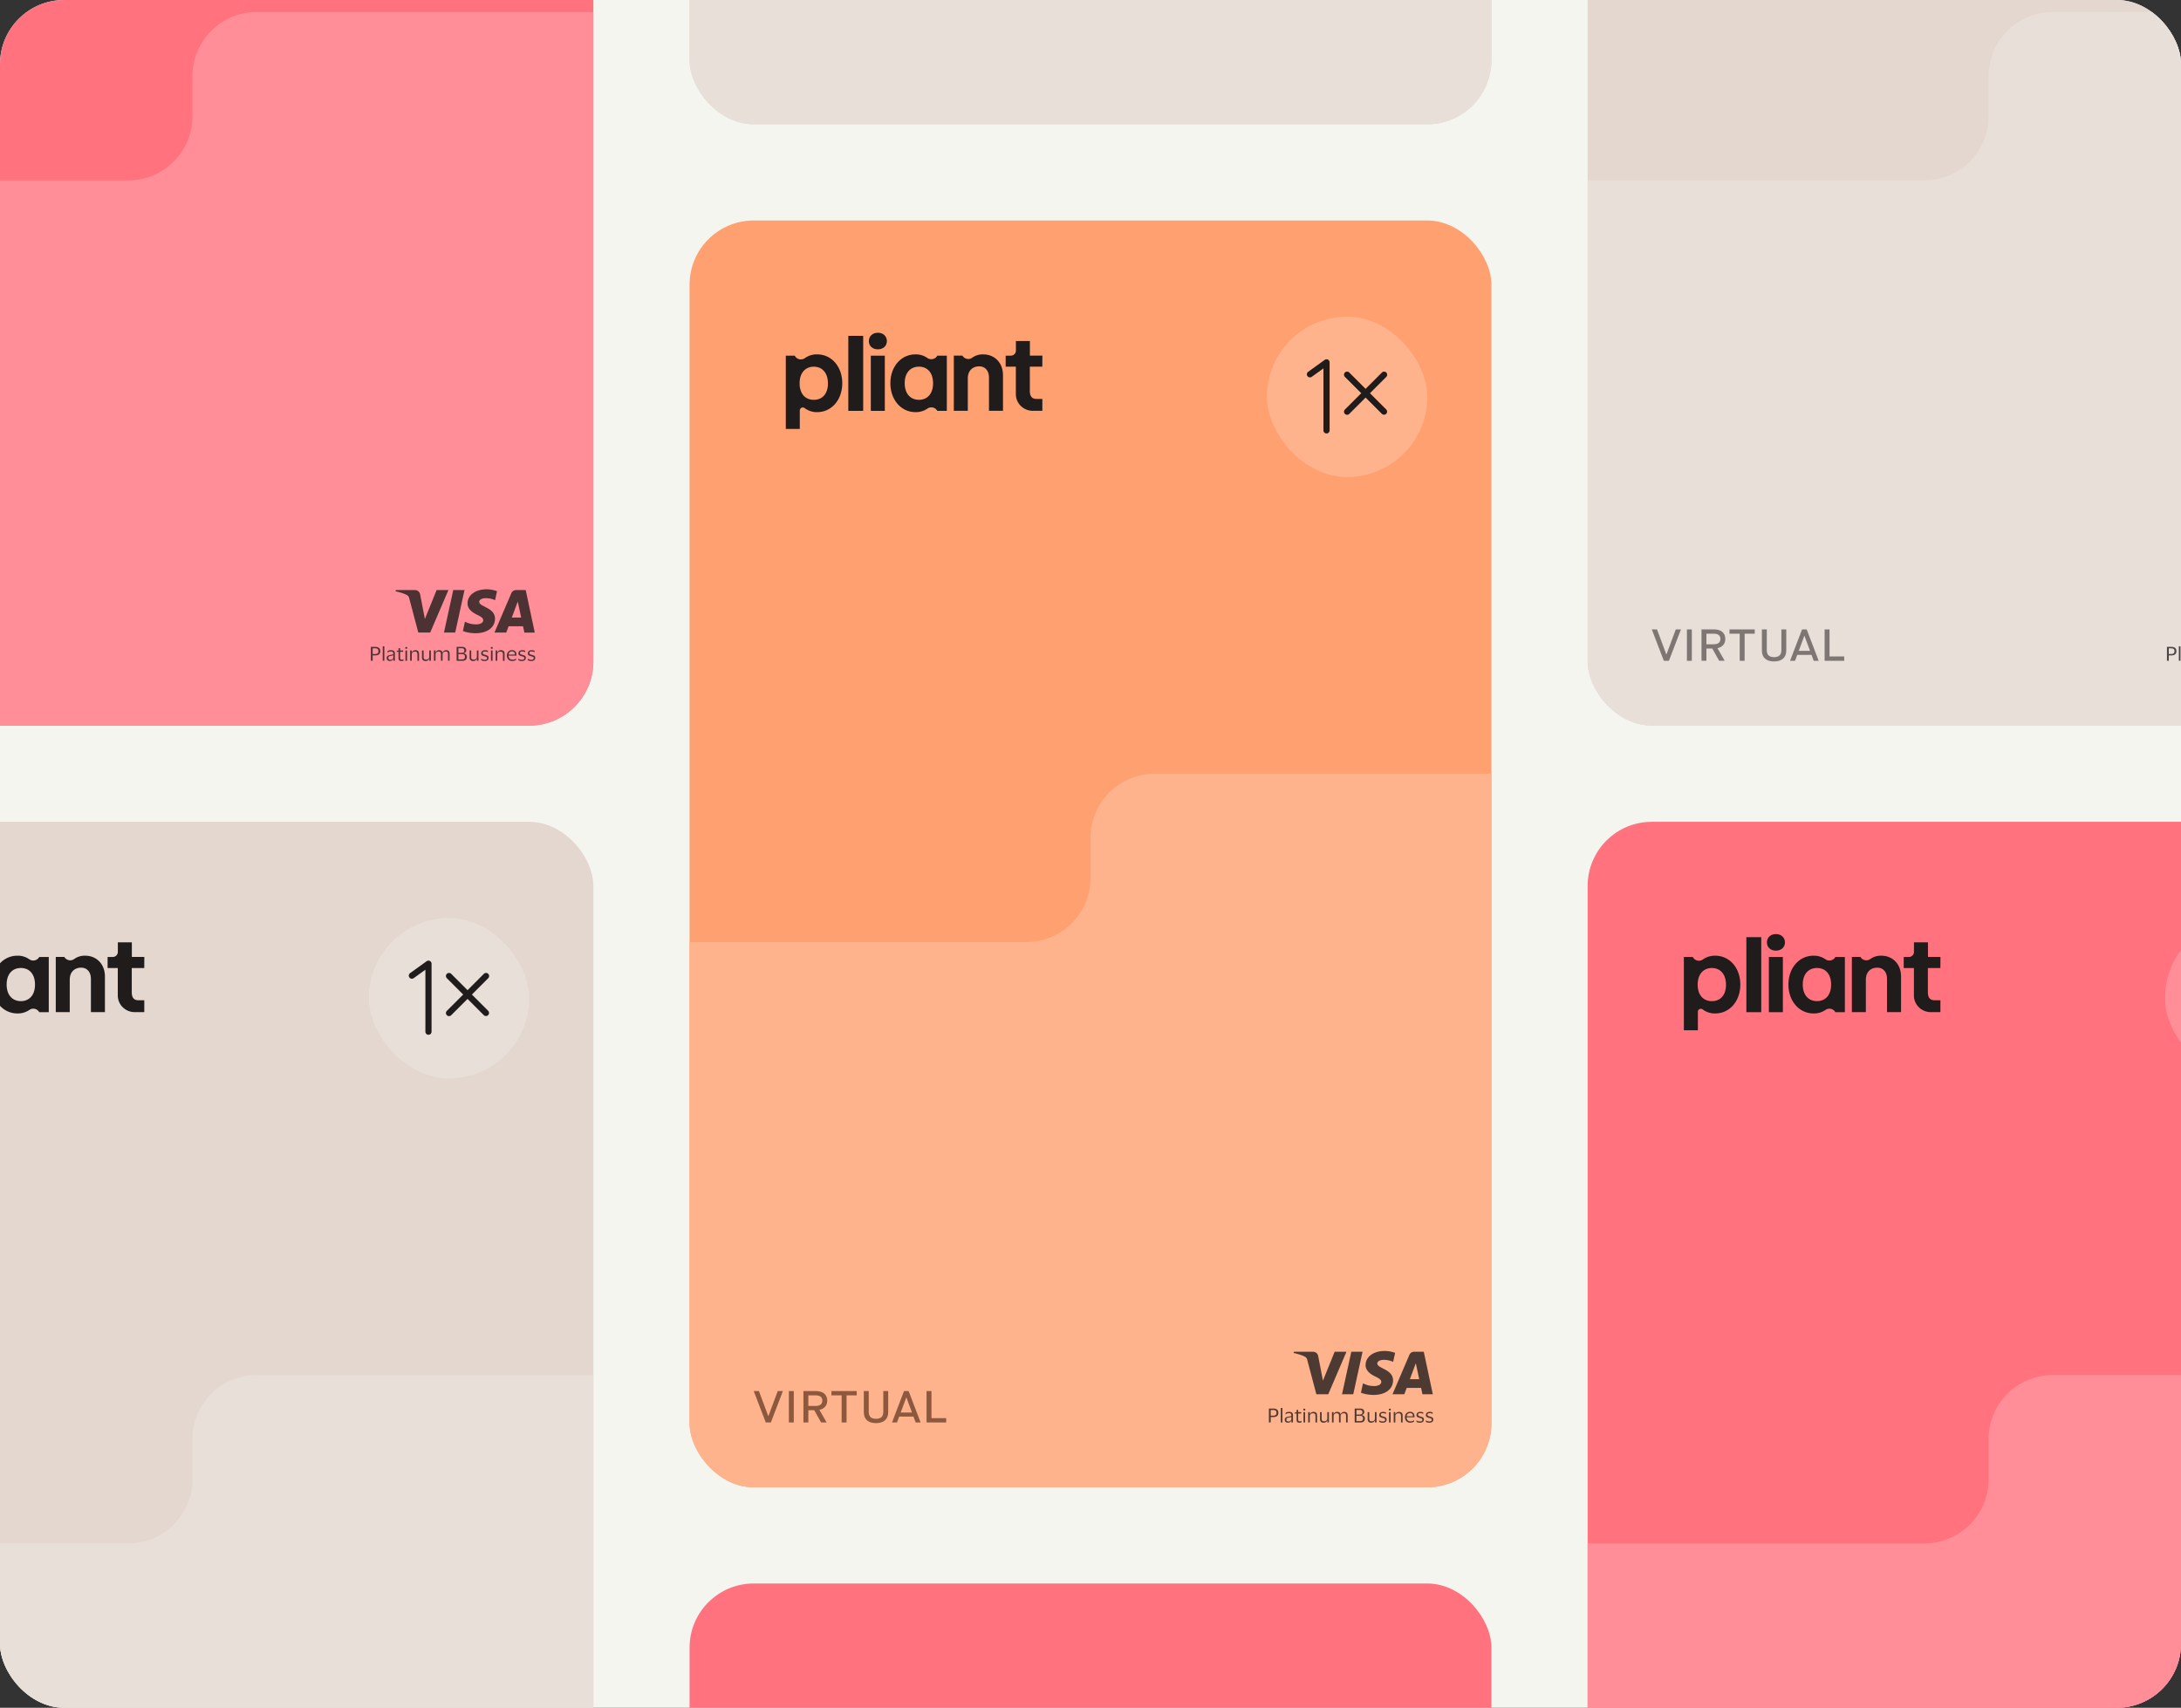 <svg xmlns="http://www.w3.org/2000/svg" fill="none" viewBox="0 0 544 426"><rect x="0" y="0" width="544" height="426" fill="#333333" stroke="none"/><g clip-path="url(#a)"><rect width="544" height="426" fill="#F5F5F0" rx="16"/><g clip-path="url(#b)"><rect width="200" height="316" x="172" y="55" fill="#FFA070" rx="16"/><path fill="#FFB38D" fill-rule="evenodd" d="M272.002 209c0-8.836 7.163-16 16-16h84.001l-.001 178h-200V235h84c8.836 0 16-7.163 16-16v-10Z" clip-rule="evenodd"/><path fill="#201C1C" d="M216.716 85.084c0-1.283 1.003-2.084 2.248-2.084 1.245 0 2.248.801 2.248 2.084s-1.002 2.058-2.248 2.058c-1.246 0-2.248-.748-2.248-2.058ZM220.697 88.719v13.765h-3.494V88.719h3.494ZM215.302 102.483V83.774h-3.71v18.709h3.71Z"/><path fill="#201C1C" fill-rule="evenodd" d="M203.827 102.804c3.602 0 6.255-3.073 6.255-7.215 0-4.118-2.653-7.19-6.258-7.19a5.06 5.06 0 0 0-3.033.912 1.738 1.738 0 0 1-1.977.062 1.718 1.718 0 0 1-.492-.49l-.107-.164H196V107h3.492v-4.611a.738.738 0 0 1 .423-.668.76.76 0 0 1 .796.087 4.952 4.952 0 0 0 3.116.996Zm-.842-11.333c2.057 0 3.521 1.498 3.521 4.144l.008.01c0 2.636-1.424 4.113-3.521 4.113s-3.547-1.476-3.547-4.123c0-2.646 1.483-4.144 3.539-4.144ZM236.163 88.719h-2.379a1.679 1.679 0 0 1-1.104.84 1.709 1.709 0 0 1-1.367-.265 4.98 4.98 0 0 0-2.972-.896c-3.576 0-6.256 3.049-6.256 7.19 0 4.143 2.68 7.216 6.256 7.216a5.07 5.07 0 0 0 2.996-.885c.194-.134.415-.226.647-.27a1.703 1.703 0 0 1 1.341.308c.189.142.345.322.459.527h2.379V88.719Zm-6.956 2.748c2.085 0 3.521 1.475 3.521 4.122h.003c0 2.645-1.43 4.142-3.519 4.142-2.09 0-3.553-1.49-3.553-4.142 0-2.653 1.463-4.122 3.548-4.122Z" clip-rule="evenodd"/><path fill="#201C1C" d="M250.173 93.607v8.874h-3.497v-8.29c0-1.793-1.029-2.807-2.436-2.807-1.653 0-2.844 1.097-2.844 2.995v8.095h-3.486V88.711h2.126l.126.165a1.669 1.669 0 0 0 1.104.654 1.685 1.685 0 0 0 1.252-.313 4.44 4.44 0 0 1 2.706-.819c2.833 0 4.949 2.06 4.949 5.209ZM256.866 91.471h3.114l.02-2.761h-3.115v-3.647h-3.492v2.402a1.251 1.251 0 0 1-.786 1.159 1.28 1.28 0 0 1-.486.095h-1.282v2.752h2.542v6.849c0 1.102.444 2.159 1.233 2.939a4.26 4.26 0 0 0 2.978 1.217h2.396V99.51H258.5c-1.09 0-1.634-.661-1.634-1.972v-6.067Z"/><g fill="#201C1C" opacity=".8"><path d="m335.846 337.19-4.545 10.605h-2.967l-2.239-8.46c-.137-.52-.254-.71-.669-.932-.669-.356-1.786-.692-2.766-.902l.065-.311h4.778c.611 0 1.156.394 1.292 1.079l1.182 6.137 2.921-7.216h2.948Zm11.621 7.14c.013-2.799-3.96-2.951-3.934-4.201.006-.381.376-.787 1.188-.889.402-.051 1.512-.089 2.765.476l.494-2.246a7.636 7.636 0 0 0-2.623-.47c-2.772 0-4.726 1.441-4.739 3.503-.02 1.523 1.395 2.38 2.454 2.888 1.09.52 1.46.85 1.454 1.32-.007.711-.87 1.028-1.682 1.034-1.408.026-2.233-.374-2.882-.666l-.506 2.323c.655.291 1.863.552 3.122.564 2.948 0 4.876-1.421 4.889-3.63v-.006Zm7.323 3.471h2.597l-2.259-10.611h-2.396c-.539 0-.993.305-1.194.781l-4.207 9.824h2.947l.584-1.58h3.597l.338 1.58-.007.006Zm-3.129-3.757 1.48-3.985.851 3.985h-2.331Zm-11.803-6.854-2.318 10.605h-2.804l2.317-10.605h2.805ZM316.5 354.827v-3.464h1.146c.371 0 .664.091.885.267.222.176.326.443.326.794 0 .352-.111.625-.326.801-.221.176-.514.261-.885.261h-.697v1.341h-.449Zm1.081-3.106h-.632v1.42h.632c.26 0 .462-.053.599-.163.137-.111.208-.293.208-.547 0-.254-.071-.436-.208-.547-.137-.111-.339-.163-.599-.163ZM319.867 351.226v3.601h-.404v-3.601h.404ZM320.633 352.822l.046-.398a1.476 1.476 0 0 1 .84-.234c.332 0 .579.065.736.195.163.13.241.345.241.645v1.797h-.391v-.495h-.02a.783.783 0 0 1-.312.423.936.936 0 0 1-.527.137 1.01 1.01 0 0 1-.398-.078.685.685 0 0 1-.286-.241.737.737 0 0 1-.111-.41c0-.163.033-.3.104-.404a.66.66 0 0 1 .293-.234c.124-.052.28-.098.456-.131.215-.039.384-.071.514-.097a.68.68 0 0 0 .274-.124v-.117c0-.189-.046-.326-.13-.41-.085-.085-.248-.131-.489-.131-.149 0-.299.027-.449.079-.15.052-.28.13-.397.234h-.007l.013-.006Zm1.465 1.139v-.534c-.045.046-.136.078-.26.111a5.853 5.853 0 0 1-.456.097.95.95 0 0 0-.377.137c-.098.065-.144.189-.144.358 0 .156.046.267.137.345.091.078.215.111.371.111a.744.744 0 0 0 .645-.339.54.54 0 0 0 .084-.286ZM323.811 354.136c0 .163.033.274.104.333a.42.42 0 0 0 .274.084 1.04 1.04 0 0 0 .456-.091h.013l-.039.345a.812.812 0 0 1-.202.065c-.091.02-.183.026-.28.026-.228 0-.41-.052-.541-.163-.13-.11-.195-.286-.195-.533v-1.609h-.475l.052-.267.417-.058v-.554l.403-.058v.599h.788l-.052.338h-.736v1.543h.013ZM325.076 351.623c0-.065.026-.123.072-.169.045-.046.104-.065.182-.065s.137.019.182.065a.226.226 0 0 1 .072.169.226.226 0 0 1-.072.17.251.251 0 0 1-.182.065.263.263 0 0 1-.182-.065.238.238 0 0 1-.072-.17Zm.456.632v2.578h-.404v-2.578h.404ZM327.627 352.19c.28 0 .501.072.658.215.156.143.234.364.234.67v1.758h-.404v-1.64c0-.215-.045-.378-.136-.489-.091-.11-.261-.162-.502-.162a.864.864 0 0 0-.39.084.679.679 0 0 0-.384.625v1.576h-.404v-2.578h.39v.546h.02a.822.822 0 0 1 .221-.351.87.87 0 0 1 .332-.195c.124-.04.241-.059.365-.059ZM330.298 354.54a.86.86 0 0 0 .384-.084.691.691 0 0 0 .28-.248.641.641 0 0 0 .104-.371v-1.582h.404v2.578h-.385v-.54h-.019a.836.836 0 0 1-.221.351.99.99 0 0 1-.326.196 1.18 1.18 0 0 1-.358.058c-.28 0-.501-.071-.664-.221-.163-.143-.241-.371-.241-.677v-1.745h.404v1.654c0 .221.045.377.136.482.091.104.261.149.502.149ZM334.36 352.808h.019a.87.87 0 0 1 .221-.358.894.894 0 0 1 .326-.195c.117-.039.241-.065.358-.065.274 0 .488.071.638.221.15.15.222.371.222.677v1.739h-.404v-1.66c0-.222-.039-.378-.124-.482-.078-.098-.241-.15-.488-.15a.783.783 0 0 0-.528.182c-.143.117-.214.293-.214.521v1.589h-.404v-1.66c0-.222-.039-.378-.124-.482-.084-.098-.247-.15-.488-.15a.771.771 0 0 0-.371.085.642.642 0 0 0-.267.247.687.687 0 0 0-.098.371v1.589h-.404v-2.579h.391v.554h.02a.844.844 0 0 1 .534-.554.968.968 0 0 1 .351-.065c.228 0 .417.052.56.15.143.098.235.261.274.469v.006ZM337.895 354.827v-3.464h1.393c.306 0 .547.078.729.234a.781.781 0 0 1 .274.619.692.692 0 0 1-.196.501.842.842 0 0 1-.482.248v.013c.248.026.45.117.606.267.156.149.228.358.228.612 0 .182-.039.345-.111.495a.817.817 0 0 1-.345.351 1.25 1.25 0 0 1-.599.13h-1.484l-.013-.006Zm1.282-3.119h-.84v1.146h.84c.43 0 .645-.195.645-.579 0-.196-.052-.339-.163-.43-.111-.091-.267-.137-.482-.137Zm.065 2.78c.261 0 .45-.052.56-.162.111-.111.17-.274.17-.489 0-.215-.059-.384-.176-.495-.117-.11-.306-.162-.554-.162h-.905v1.308h.905ZM342.173 354.54a.86.86 0 0 0 .384-.084.691.691 0 0 0 .28-.248.655.655 0 0 0 .104-.371v-1.582h.404v2.578h-.391v-.54h-.02a.827.827 0 0 1-.221.351.979.979 0 0 1-.684.254c-.28 0-.501-.071-.657-.221-.163-.143-.241-.371-.241-.677v-1.745h.404v1.654c0 .221.045.377.136.482.091.104.261.149.502.149ZM344.035 352.952c0-.17.039-.313.124-.423a.786.786 0 0 1 .338-.254c.144-.059.306-.085.495-.085.157 0 .3.013.423.046.124.032.215.058.28.091l.02.371h-.013a.645.645 0 0 0-.202-.098 1.58 1.58 0 0 0-.267-.065 1.263 1.263 0 0 0-.26-.026.881.881 0 0 0-.41.078c-.098.052-.15.156-.15.306 0 .091.019.163.065.215a.483.483 0 0 0 .195.13c.085.033.196.072.319.104.176.052.326.105.456.15.13.046.234.117.306.202.072.091.111.221.111.391 0 .267-.085.468-.261.605-.175.137-.41.209-.716.209-.176 0-.332-.02-.488-.059a1.216 1.216 0 0 1-.371-.15l-.033-.397h.013c.104.091.235.163.404.215.163.052.319.071.469.071.208 0 .358-.032.455-.097.098-.065.144-.176.144-.319a.334.334 0 0 0-.072-.222.49.49 0 0 0-.215-.13c-.098-.032-.208-.071-.351-.11a6.85 6.85 0 0 1-.417-.137.707.707 0 0 1-.3-.209c-.071-.091-.11-.227-.11-.403h.019ZM346.404 351.623c0-.065.026-.123.072-.169.045-.046.104-.065.182-.065s.137.019.183.065a.228.228 0 0 1 .071.169.229.229 0 0 1-.071.17.267.267 0 0 1-.183.065.264.264 0 0 1-.182-.065.238.238 0 0 1-.072-.17Zm.456.632v2.578h-.404v-2.578h.404ZM348.957 352.19c.28 0 .502.072.658.215.156.143.234.364.234.67v1.758h-.404v-1.64c0-.215-.045-.378-.136-.489-.091-.11-.261-.162-.502-.162a.864.864 0 0 0-.39.084.685.685 0 0 0-.28.248.71.71 0 0 0-.104.377v1.576h-.404v-2.578h.384v.546h.026a.883.883 0 0 1 .221-.351.866.866 0 0 1 .333-.195c.123-.04.24-.059.364-.059ZM351.764 354.56c.235 0 .417-.026.567-.085.143-.058.273-.13.391-.228h.006l-.039.371a1.186 1.186 0 0 1-.358.183 1.786 1.786 0 0 1-.599.084c-.261 0-.488-.058-.684-.175a1.177 1.177 0 0 1-.456-.482 1.44 1.44 0 0 1-.162-.697c0-.26.052-.495.162-.697.111-.201.254-.364.443-.481.189-.118.397-.176.632-.176.273 0 .488.045.657.143.17.098.293.228.372.404.078.175.117.371.117.599v.11c0 .046-.007.079-.013.111h-1.947V353.557c0 .306.091.547.254.723.163.176.384.267.67.267l-.013.013Zm-.097-2.064a.768.768 0 0 0-.554.208c-.136.137-.221.332-.254.586h1.557v-.045c0-.15-.026-.287-.066-.398a.55.55 0 0 0-.227-.26c-.111-.065-.261-.091-.45-.091h-.006ZM353.326 352.952c0-.17.039-.313.124-.423a.786.786 0 0 1 .338-.254c.144-.059.306-.085.495-.085.157 0 .3.013.424.046.123.032.214.058.279.091l.02.371h-.013a.645.645 0 0 0-.202-.098 1.58 1.58 0 0 0-.267-.065 1.263 1.263 0 0 0-.26-.026.881.881 0 0 0-.41.078c-.098.052-.15.156-.15.306 0 .091.019.163.065.215a.49.49 0 0 0 .195.13c.085.033.196.072.319.104.176.052.326.105.456.15.13.046.234.117.306.202.072.091.111.221.111.391 0 .267-.085.468-.261.605-.175.137-.41.209-.716.209-.176 0-.332-.02-.488-.059a1.216 1.216 0 0 1-.371-.15l-.033-.397h.013c.104.091.235.163.404.215.163.052.319.071.469.071.208 0 .358-.032.455-.097.098-.065.144-.176.144-.319a.334.334 0 0 0-.072-.222.49.49 0 0 0-.215-.13c-.098-.032-.208-.071-.351-.11a6.85 6.85 0 0 1-.417-.137.707.707 0 0 1-.3-.209c-.071-.091-.11-.227-.11-.403h.019ZM355.67 352.952c0-.17.039-.313.124-.423a.78.78 0 0 1 .338-.254c.143-.059.306-.085.495-.085.156 0 .3.013.423.046.124.032.215.058.28.091l.02.371h-.013a.645.645 0 0 0-.202-.098c-.085-.026-.169-.052-.267-.065a1.269 1.269 0 0 0-.26-.026.889.889 0 0 0-.411.078c-.097.052-.149.156-.149.306 0 .091.019.163.065.215.045.052.11.098.195.13.085.033.195.072.319.104.176.052.326.105.456.15.13.046.234.117.306.202a.623.623 0 0 1 .111.391c0 .267-.085.468-.261.605-.176.137-.41.209-.716.209-.176 0-.332-.02-.488-.059a1.233 1.233 0 0 1-.372-.15l-.032-.397h.013c.104.091.234.163.404.215.162.052.319.071.468.071.209 0 .358-.032.456-.097.098-.065.143-.176.143-.319a.34.34 0 0 0-.071-.222.49.49 0 0 0-.215-.13c-.098-.032-.208-.071-.352-.11a6.804 6.804 0 0 1-.416-.137.707.707 0 0 1-.3-.209c-.072-.091-.111-.227-.111-.403h.02Z"/></g><path fill="#8C583E" d="m192.275 354.832 3.001-7.832h-1.286l-2.334 6.255h-.024L189.298 347H188l3.001 7.832h1.274ZM197.989 354.832V347h-1.226v7.832h1.226ZM204.388 351.688c1.226-.257 1.953-1.096 1.953-2.305 0-1.488-1.06-2.383-2.799-2.383h-3.143v7.832h1.226v-3.054h1.465l1.715 3.054h1.381l-1.798-3.133v-.011Zm-2.763-3.614h1.798c1.12 0 1.691.436 1.691 1.309s-.583 1.332-1.691 1.332h-1.798v-2.641ZM211.156 354.832v-6.758h2.525V347h-6.299v1.074h2.548v6.758h1.226ZM218.497 355c1.941 0 3.048-.985 3.048-2.73V347h-1.226v5.214c0 1.13-.608 1.712-1.822 1.712-1.215 0-1.81-.582-1.81-1.734V347h-1.227v5.27c0 1.745 1.084 2.73 3.037 2.73ZM229.627 354.832 226.638 347h-1.155l-2.989 7.832h1.239l.547-1.466h3.561l.548 1.466h1.238Zm-3.572-6.243h.023l1.394 3.77h-2.822l1.405-3.77ZM236 354.832v-1.074h-3.668V347h-1.226v7.832H236Z"/><rect width="40" height="40" x="316" y="79" fill="#FFB38D" rx="20"/><path fill="#201C1C" fill-rule="evenodd" d="M335.456 92.927c.3-.3.787-.3 1.088 0l9.231 9.231a.77.77 0 0 1-1.088 1.088l-9.231-9.23a.77.77 0 0 1 0-1.089Z" clip-rule="evenodd"/><path fill="#201C1C" fill-rule="evenodd" d="M345.774 92.927c-.3-.3-.787-.3-1.087 0l-9.231 9.231a.768.768 0 1 0 1.088 1.088l9.23-9.23a.768.768 0 0 0 0-1.089ZM331.223 89.71a.77.77 0 0 1 .418.684v16.923a.77.77 0 1 1-1.538 0V91.896l-2.884 2.076a.77.77 0 1 1-.899-1.248l4.102-2.954a.77.77 0 0 1 .801-.06Z" clip-rule="evenodd"/></g><g clip-path="url(#c)"><rect width="200" height="316" x="172" y="-285" fill="#E4D7CF" rx="16"/><path fill="#E9DFD9" fill-rule="evenodd" d="M272.002-131c0-8.836 7.163-16 16-16h84.001l-.001 178h-200v-136h84c8.836 0 16-7.163 16-16v-10Z" clip-rule="evenodd"/></g><g clip-path="url(#d)"><rect width="200" height="316" x="172" y="395" fill="#FF727E" rx="16"/></g><g clip-path="url(#e)"><rect width="200" height="316" x="-52" y="205" fill="#E4D7CF" rx="16"/><path fill="#E9DFD9" fill-rule="evenodd" d="M48.002 359c0-8.836 7.163-16 16-16h84.001l-.001 178h-200V385h84c8.836 0 16-7.163 16-16v-10Z" clip-rule="evenodd"/><path fill="#201C1C" d="M-7.284 235.084c0-1.283 1.003-2.084 2.248-2.084 1.245 0 2.248.801 2.248 2.084s-1.002 2.058-2.248 2.058c-1.246 0-2.248-.748-2.248-2.058ZM-3.303 238.719v13.765h-3.494v-13.765h3.494ZM-8.698 252.483v-18.709h-3.71v18.709h3.71Z"/><path fill="#201C1C" fill-rule="evenodd" d="M-20.173 252.804c3.602 0 6.255-3.074 6.255-7.215 0-4.118-2.653-7.191-6.258-7.191a5.062 5.062 0 0 0-3.033.912c-.187.14-.402.241-.63.295a1.724 1.724 0 0 1-1.838-.721l-.108-.165H-28V257h3.492v-4.611a.742.742 0 0 1 .833-.738c.141.015.275.07.386.157a4.951 4.951 0 0 0 3.116.996Zm-.842-11.333c2.057 0 3.52 1.498 3.52 4.144l.009.01c0 2.636-1.424 4.113-3.521 4.113s-3.547-1.476-3.547-4.123c0-2.646 1.483-4.144 3.54-4.144ZM12.163 238.719h-2.38a1.677 1.677 0 0 1-1.103.839 1.71 1.71 0 0 1-1.367-.264 4.984 4.984 0 0 0-2.972-.896c-3.576 0-6.256 3.049-6.256 7.191 0 4.141 2.68 7.215 6.256 7.215a5.07 5.07 0 0 0 2.996-.885c.194-.134.415-.226.647-.27a1.704 1.704 0 0 1 1.34.308c.19.142.346.322.46.527h2.38v-13.765Zm-6.956 2.748c2.085 0 3.52 1.475 3.52 4.122h.004c0 2.645-1.43 4.141-3.52 4.141-2.089 0-3.552-1.489-3.552-4.141 0-2.653 1.463-4.122 3.548-4.122Z" clip-rule="evenodd"/><path fill="#201C1C" d="M26.172 243.607v8.874h-3.496v-8.291c0-1.792-1.03-2.806-2.436-2.806-1.653 0-2.845 1.097-2.845 2.995v8.095H13.91v-13.763h2.126l.126.165a1.672 1.672 0 0 0 1.104.654c.22.033.443.021.658-.033.215-.053.417-.149.595-.28a4.441 4.441 0 0 1 2.706-.819c2.832 0 4.947 2.059 4.947 5.209ZM32.866 241.471h3.114l.02-2.761h-3.115v-3.647h-3.492v2.402c0 .332-.135.651-.373.886a1.28 1.28 0 0 1-.9.368h-1.28v2.752h2.541v6.849a4.13 4.13 0 0 0 1.233 2.939 4.258 4.258 0 0 0 2.978 1.217h2.396v-2.966H34.5c-1.09 0-1.634-.661-1.634-1.972v-6.067Z"/><rect width="40" height="40" x="92" y="229" fill="#E9DFD9" rx="20"/><path fill="#201C1C" fill-rule="evenodd" d="M111.456 242.927c.3-.3.787-.3 1.088 0l9.231 9.231a.77.77 0 0 1-1.088 1.088l-9.231-9.231a.77.77 0 0 1 0-1.088Z" clip-rule="evenodd"/><path fill="#201C1C" fill-rule="evenodd" d="M121.774 242.927c-.3-.3-.787-.3-1.087 0l-9.231 9.231a.768.768 0 1 0 1.088 1.088l9.23-9.231a.768.768 0 0 0 0-1.088ZM107.223 239.71a.77.77 0 0 1 .418.684v16.923a.77.77 0 1 1-1.538 0v-15.421l-2.884 2.076a.77.77 0 1 1-.899-1.248l4.102-2.954a.77.77 0 0 1 .801-.06Z" clip-rule="evenodd"/></g><g clip-path="url(#f)"><rect width="200" height="316" x="396" y="-135" fill="#E4D7CF" rx="16"/><path fill="#E9DFD9" fill-rule="evenodd" d="M496.002 19c0-8.836 7.163-16 16-16h84.001l-.001 178h-200V45h84c8.836 0 16-7.163 16-16V19Z" clip-rule="evenodd"/><g fill="#201C1C" opacity=".8"><path d="M540.5 164.827v-3.464h1.146c.371 0 .664.091.885.267.222.176.326.443.326.794 0 .352-.111.625-.326.801-.221.176-.514.261-.885.261h-.697v1.341h-.449Zm1.081-3.106h-.632v1.42h.632c.26 0 .462-.053.599-.163.137-.111.208-.293.208-.547 0-.254-.071-.436-.208-.547-.137-.111-.339-.163-.599-.163ZM543.867 161.226v3.601h-.404v-3.601h.404Z"/></g><path fill="#7D7672" d="m416.275 164.832 3.001-7.832h-1.286l-2.334 6.255h-.024L413.298 157H412l3.001 7.832h1.274ZM421.989 164.832V157h-1.226v7.832h1.226ZM428.388 161.688c1.226-.257 1.953-1.096 1.953-2.305 0-1.488-1.06-2.383-2.799-2.383h-3.143v7.832h1.226v-3.054h1.465l1.715 3.054h1.381l-1.798-3.133v-.011Zm-2.763-3.614h1.798c1.12 0 1.691.436 1.691 1.309s-.583 1.332-1.691 1.332h-1.798v-2.641ZM435.156 164.832v-6.758h2.525V157h-6.299v1.074h2.548v6.758h1.226ZM442.497 165c1.941 0 3.048-.985 3.048-2.73V157h-1.226v5.214c0 1.13-.608 1.712-1.822 1.712-1.215 0-1.81-.582-1.81-1.734V157h-1.227v5.27c0 1.745 1.084 2.73 3.037 2.73ZM453.627 164.832 450.638 157h-1.155l-2.989 7.832h1.239l.547-1.466h3.561l.548 1.466h1.238Zm-3.572-6.243h.023l1.394 3.77h-2.822l1.405-3.77ZM460 164.832v-1.074h-3.668V157h-1.226v7.832H460Z"/></g><g clip-path="url(#g)"><rect width="200" height="316" x="-52" y="-135" fill="#FF727E" rx="16"/><path fill="#FF8E98" fill-rule="evenodd" d="M48.002 19c0-8.836 7.163-16 16-16h84.001l-.001 178h-200V45h84c8.836 0 16-7.163 16-16V19Z" clip-rule="evenodd"/><g fill="#201C1C" opacity=".8"><path d="m111.846 147.19-4.545 10.605h-2.967l-2.239-8.46c-.137-.52-.254-.71-.669-.932-.669-.356-1.785-.692-2.766-.902l.065-.311h4.778c.611 0 1.156.394 1.292 1.079l1.182 6.137 2.921-7.216h2.948Zm11.621 7.14c.013-2.799-3.96-2.951-3.934-4.201.006-.381.376-.787 1.188-.889.402-.051 1.512-.089 2.765.476l.494-2.246a7.636 7.636 0 0 0-2.623-.47c-2.772 0-4.726 1.441-4.739 3.503-.02 1.523 1.395 2.38 2.454 2.888 1.09.52 1.46.85 1.454 1.32-.007.711-.87 1.028-1.682 1.034-1.408.026-2.233-.374-2.882-.666l-.506 2.323c.655.291 1.863.552 3.122.564 2.948 0 4.876-1.421 4.889-3.63v-.006Zm7.323 3.471h2.597l-2.259-10.611h-2.396c-.539 0-.993.305-1.194.781l-4.207 9.824h2.947l.584-1.58h3.597l.338 1.58-.007.006Zm-3.129-3.757 1.48-3.985.851 3.985h-2.331Zm-11.803-6.854-2.318 10.605h-2.804l2.317-10.605h2.805ZM92.5 164.827v-3.464h1.146c.371 0 .664.091.885.267.222.176.326.443.326.794 0 .352-.11.625-.326.801-.22.176-.514.261-.885.261h-.697v1.341H92.5Zm1.08-3.106h-.63v1.42h.63c.261 0 .463-.053.6-.163.137-.111.208-.293.208-.547 0-.254-.071-.436-.208-.547-.137-.111-.339-.163-.6-.163ZM95.867 161.226v3.601h-.404v-3.601h.404ZM96.633 162.822l.046-.398a1.478 1.478 0 0 1 .84-.234c.332 0 .58.065.736.195.163.13.24.345.24.645v1.797h-.39v-.495h-.02a.782.782 0 0 1-.312.423.934.934 0 0 1-.527.137c-.144 0-.274-.026-.398-.078a.688.688 0 0 1-.286-.241.74.74 0 0 1-.11-.41c0-.163.032-.3.103-.404a.655.655 0 0 1 .293-.234c.124-.052.28-.098.456-.131.215-.039.384-.071.514-.097a.678.678 0 0 0 .274-.124v-.117c0-.189-.046-.326-.13-.41-.085-.085-.248-.131-.489-.131-.15 0-.3.027-.449.079-.15.052-.28.13-.397.234h-.006l.013-.006Zm1.466 1.139v-.534c-.046.046-.137.078-.261.111a5.883 5.883 0 0 1-.456.097.955.955 0 0 0-.377.137c-.098.065-.144.189-.144.358 0 .156.046.267.137.345.091.078.215.111.371.111a.741.741 0 0 0 .645-.339.535.535 0 0 0 .085-.286ZM99.811 164.136c0 .163.033.274.104.333a.419.419 0 0 0 .274.084 1.04 1.04 0 0 0 .456-.091h.013l-.039.345a.812.812 0 0 1-.202.065c-.091.02-.183.026-.28.026-.228 0-.41-.052-.54-.163-.13-.11-.196-.286-.196-.533v-1.609h-.475l.052-.267.417-.058v-.554l.403-.058v.599h.788l-.052.338h-.736v1.543h.013ZM101.076 161.623c0-.065.026-.123.072-.169.045-.046.104-.065.182-.065s.137.019.182.065a.226.226 0 0 1 .072.169.226.226 0 0 1-.072.17.251.251 0 0 1-.182.065.263.263 0 0 1-.182-.065.238.238 0 0 1-.072-.17Zm.456.632v2.578h-.404v-2.578h.404ZM103.627 162.19c.28 0 .501.072.658.215.156.143.234.364.234.67v1.758h-.404v-1.64c0-.215-.045-.378-.136-.489-.091-.11-.261-.162-.502-.162a.864.864 0 0 0-.39.084.679.679 0 0 0-.384.625v1.576h-.404v-2.578h.39v.546h.02a.822.822 0 0 1 .221-.351.87.87 0 0 1 .332-.195c.124-.04.241-.059.365-.059ZM106.298 164.54a.86.86 0 0 0 .384-.084.691.691 0 0 0 .28-.248.641.641 0 0 0 .104-.371v-1.582h.404v2.578h-.385v-.54h-.019a.836.836 0 0 1-.221.351.99.99 0 0 1-.326.196 1.18 1.18 0 0 1-.358.058c-.28 0-.501-.071-.664-.221-.163-.143-.241-.371-.241-.677v-1.745h.404v1.654c0 .221.045.377.136.482.091.104.261.149.502.149ZM110.36 162.808h.019a.87.87 0 0 1 .221-.358.894.894 0 0 1 .326-.195c.117-.039.241-.065.358-.065.274 0 .488.071.638.221.15.15.222.371.222.677v1.739h-.404v-1.66c0-.222-.039-.378-.124-.482-.078-.098-.241-.15-.488-.15a.783.783 0 0 0-.528.182c-.143.117-.214.293-.214.521v1.589h-.404v-1.66c0-.222-.039-.378-.124-.482-.084-.098-.247-.15-.488-.15a.771.771 0 0 0-.371.085.642.642 0 0 0-.267.247.687.687 0 0 0-.098.371v1.589h-.404v-2.579h.391v.554h.02a.844.844 0 0 1 .534-.554.968.968 0 0 1 .351-.065c.228 0 .417.052.56.15.143.098.235.261.274.469v.006ZM113.895 164.827v-3.464h1.393c.306 0 .547.078.729.234a.781.781 0 0 1 .274.619.692.692 0 0 1-.196.501.842.842 0 0 1-.482.248v.013c.248.026.45.117.606.267.156.149.228.358.228.612 0 .182-.039.345-.111.495a.817.817 0 0 1-.345.351 1.25 1.25 0 0 1-.599.13h-1.484l-.013-.006Zm1.282-3.119h-.84v1.146h.84c.43 0 .645-.195.645-.579 0-.196-.052-.339-.163-.43-.111-.091-.267-.137-.482-.137Zm.065 2.78c.261 0 .45-.052.56-.162.111-.111.17-.274.17-.489 0-.215-.059-.384-.176-.495-.117-.11-.306-.162-.554-.162h-.905v1.308h.905ZM118.173 164.54a.86.86 0 0 0 .384-.084.691.691 0 0 0 .28-.248.655.655 0 0 0 .104-.371v-1.582h.404v2.578h-.391v-.54h-.02a.827.827 0 0 1-.221.351.979.979 0 0 1-.684.254c-.28 0-.501-.071-.657-.221-.163-.143-.241-.371-.241-.677v-1.745h.404v1.654c0 .221.045.377.136.482.091.104.261.149.502.149ZM120.035 162.952c0-.17.039-.313.124-.423a.786.786 0 0 1 .338-.254c.144-.059.306-.085.495-.085.157 0 .3.013.423.046.124.032.215.058.28.091l.02.371h-.013a.645.645 0 0 0-.202-.098 1.58 1.58 0 0 0-.267-.065 1.263 1.263 0 0 0-.26-.026.881.881 0 0 0-.41.078c-.098.052-.15.156-.15.306 0 .091.019.163.065.215a.483.483 0 0 0 .195.13c.085.033.196.072.319.104.176.052.326.105.456.15.13.046.234.117.306.202.072.091.111.221.111.391 0 .267-.085.468-.261.605-.175.137-.41.209-.716.209-.176 0-.332-.02-.488-.059a1.216 1.216 0 0 1-.371-.15l-.033-.397h.013c.104.091.235.163.404.215.163.052.319.071.469.071.208 0 .358-.032.455-.097.098-.065.144-.176.144-.319a.334.334 0 0 0-.072-.222.49.49 0 0 0-.215-.13c-.098-.032-.208-.071-.351-.11a6.85 6.85 0 0 1-.417-.137.707.707 0 0 1-.3-.209c-.071-.091-.11-.227-.11-.403h.019ZM122.404 161.623c0-.065.026-.123.072-.169.045-.046.104-.065.182-.065s.137.019.183.065a.228.228 0 0 1 .071.169.229.229 0 0 1-.071.17.267.267 0 0 1-.183.065.264.264 0 0 1-.182-.065.238.238 0 0 1-.072-.17Zm.456.632v2.578h-.404v-2.578h.404ZM124.957 162.19c.28 0 .502.072.658.215.156.143.234.364.234.67v1.758h-.404v-1.64c0-.215-.045-.378-.136-.489-.091-.11-.261-.162-.502-.162a.864.864 0 0 0-.39.084.685.685 0 0 0-.28.248.71.71 0 0 0-.104.377v1.576h-.404v-2.578h.384v.546h.026a.883.883 0 0 1 .221-.351.866.866 0 0 1 .333-.195c.123-.04.24-.059.364-.059ZM127.764 164.56c.235 0 .417-.026.567-.085.143-.058.273-.13.391-.228h.006l-.039.371a1.186 1.186 0 0 1-.358.183 1.786 1.786 0 0 1-.599.084c-.261 0-.488-.058-.684-.175a1.177 1.177 0 0 1-.456-.482 1.44 1.44 0 0 1-.162-.697c0-.26.052-.495.162-.697.111-.201.254-.364.443-.481.189-.118.397-.176.632-.176.273 0 .488.045.657.143.17.098.293.228.372.404.078.175.117.371.117.599v.11c0 .046-.007.079-.013.111h-1.947V163.557c0 .306.091.547.254.723.163.176.384.267.67.267l-.013.013Zm-.097-2.064a.768.768 0 0 0-.554.208c-.136.137-.221.332-.254.586h1.557v-.045c0-.15-.026-.287-.066-.398a.55.55 0 0 0-.227-.26c-.111-.065-.261-.091-.45-.091h-.006ZM129.326 162.952c0-.17.039-.313.124-.423a.786.786 0 0 1 .338-.254c.144-.059.306-.085.495-.085.157 0 .3.013.424.046.123.032.214.058.279.091l.02.371h-.013a.645.645 0 0 0-.202-.098 1.58 1.58 0 0 0-.267-.065 1.263 1.263 0 0 0-.26-.026.881.881 0 0 0-.41.078c-.098.052-.15.156-.15.306 0 .091.019.163.065.215a.49.49 0 0 0 .195.13c.085.033.196.072.319.104.176.052.326.105.456.15.13.046.234.117.306.202.072.091.111.221.111.391 0 .267-.085.468-.261.605-.175.137-.41.209-.716.209-.176 0-.332-.02-.488-.059a1.216 1.216 0 0 1-.371-.15l-.033-.397h.013c.104.091.235.163.404.215.163.052.319.071.469.071.208 0 .358-.032.455-.097.098-.065.144-.176.144-.319a.334.334 0 0 0-.072-.222.49.49 0 0 0-.215-.13c-.098-.032-.208-.071-.351-.11a6.85 6.85 0 0 1-.417-.137.707.707 0 0 1-.3-.209c-.071-.091-.11-.227-.11-.403h.019ZM131.67 162.952c0-.17.039-.313.124-.423a.78.78 0 0 1 .338-.254c.143-.059.306-.085.495-.085.156 0 .3.013.423.046.124.032.215.058.28.091l.02.371h-.013a.645.645 0 0 0-.202-.098c-.085-.026-.169-.052-.267-.065a1.269 1.269 0 0 0-.26-.026.889.889 0 0 0-.411.078c-.097.052-.149.156-.149.306 0 .091.019.163.065.215.045.052.11.098.195.13.085.033.195.072.319.104.176.052.326.105.456.15.13.046.234.117.306.202a.623.623 0 0 1 .111.391c0 .267-.085.468-.261.605-.176.137-.41.209-.716.209-.176 0-.332-.02-.488-.059a1.233 1.233 0 0 1-.372-.15l-.032-.397h.013c.104.091.234.163.404.215.162.052.319.071.468.071.209 0 .358-.032.456-.097.098-.065.143-.176.143-.319a.34.34 0 0 0-.071-.222.49.49 0 0 0-.215-.13c-.098-.032-.208-.071-.352-.11a6.804 6.804 0 0 1-.416-.137.707.707 0 0 1-.3-.209c-.072-.091-.111-.227-.111-.403h.02Z"/></g></g><g clip-path="url(#h)"><rect width="200" height="316" x="396" y="205" fill="#FF727E" rx="16"/><path fill="#FF8E98" fill-rule="evenodd" d="M496.002 359c0-8.836 7.163-16 16-16h84.001l-.001 178h-200V385h84c8.836 0 16-7.163 16-16v-10Z" clip-rule="evenodd"/><path fill="#201C1C" d="M440.716 235.084c0-1.283 1.003-2.084 2.248-2.084 1.245 0 2.248.801 2.248 2.084s-1.002 2.058-2.248 2.058c-1.246 0-2.248-.748-2.248-2.058ZM444.697 238.719v13.765h-3.494v-13.765h3.494ZM439.302 252.483v-18.709h-3.71v18.709h3.71Z"/><path fill="#201C1C" fill-rule="evenodd" d="M427.827 252.804c3.602 0 6.255-3.074 6.255-7.215 0-4.118-2.653-7.191-6.258-7.191a5.064 5.064 0 0 0-3.033.912 1.741 1.741 0 0 1-1.977.062 1.72 1.72 0 0 1-.492-.488l-.107-.165H420V257h3.492v-4.611a.738.738 0 0 1 .423-.668.76.76 0 0 1 .796.087 4.952 4.952 0 0 0 3.116.996Zm-.842-11.333c2.057 0 3.521 1.498 3.521 4.144l.008.01c0 2.636-1.424 4.113-3.521 4.113s-3.547-1.476-3.547-4.123c0-2.646 1.483-4.144 3.539-4.144ZM460.163 238.719h-2.379a1.683 1.683 0 0 1-1.104.839 1.708 1.708 0 0 1-1.367-.264 4.985 4.985 0 0 0-2.972-.896c-3.576 0-6.256 3.049-6.256 7.191 0 4.141 2.68 7.215 6.256 7.215a5.07 5.07 0 0 0 2.996-.885c.194-.134.415-.226.647-.27a1.703 1.703 0 0 1 1.341.308c.189.142.345.322.459.527h2.379v-13.765Zm-6.956 2.748c2.085 0 3.521 1.475 3.521 4.122h.003c0 2.645-1.43 4.141-3.519 4.141-2.09 0-3.553-1.489-3.553-4.141 0-2.653 1.463-4.122 3.548-4.122Z" clip-rule="evenodd"/><path fill="#201C1C" d="M474.173 243.607v8.874h-3.497v-8.291c0-1.792-1.029-2.806-2.436-2.806-1.653 0-2.844 1.097-2.844 2.995v8.095h-3.486v-13.763h2.126l.126.165a1.654 1.654 0 0 0 1.104.654c.219.033.443.021.658-.033.215-.053.417-.149.594-.28a4.442 4.442 0 0 1 2.706-.819c2.833 0 4.949 2.059 4.949 5.209ZM480.866 241.471h3.114l.02-2.761h-3.115v-3.647h-3.492v2.402a1.251 1.251 0 0 1-.373.886 1.276 1.276 0 0 1-.899.368h-1.282v2.752h2.542v6.849c0 1.102.444 2.159 1.233 2.939a4.26 4.26 0 0 0 2.978 1.217h2.396v-2.966H482.5c-1.09 0-1.634-.661-1.634-1.972v-6.067Z"/><rect width="40" height="40" x="540" y="229" fill="#FF8E98" rx="20"/></g></g><defs><clipPath id="a"><rect width="544" height="426" fill="#fff" rx="16"/></clipPath><clipPath id="b"><rect width="200" height="316" x="172" y="55" fill="#fff" rx="16"/></clipPath><clipPath id="c"><rect width="200" height="316" x="172" y="-285" fill="#fff" rx="16"/></clipPath><clipPath id="d"><rect width="200" height="316" x="172" y="395" fill="#fff" rx="16"/></clipPath><clipPath id="e"><rect width="200" height="316" x="-52" y="205" fill="#fff" rx="16"/></clipPath><clipPath id="f"><rect width="200" height="316" x="396" y="-135" fill="#fff" rx="16"/></clipPath><clipPath id="g"><rect width="200" height="316" x="-52" y="-135" fill="#fff" rx="16"/></clipPath><clipPath id="h"><rect width="200" height="316" x="396" y="205" fill="#fff" rx="16"/></clipPath></defs></svg>